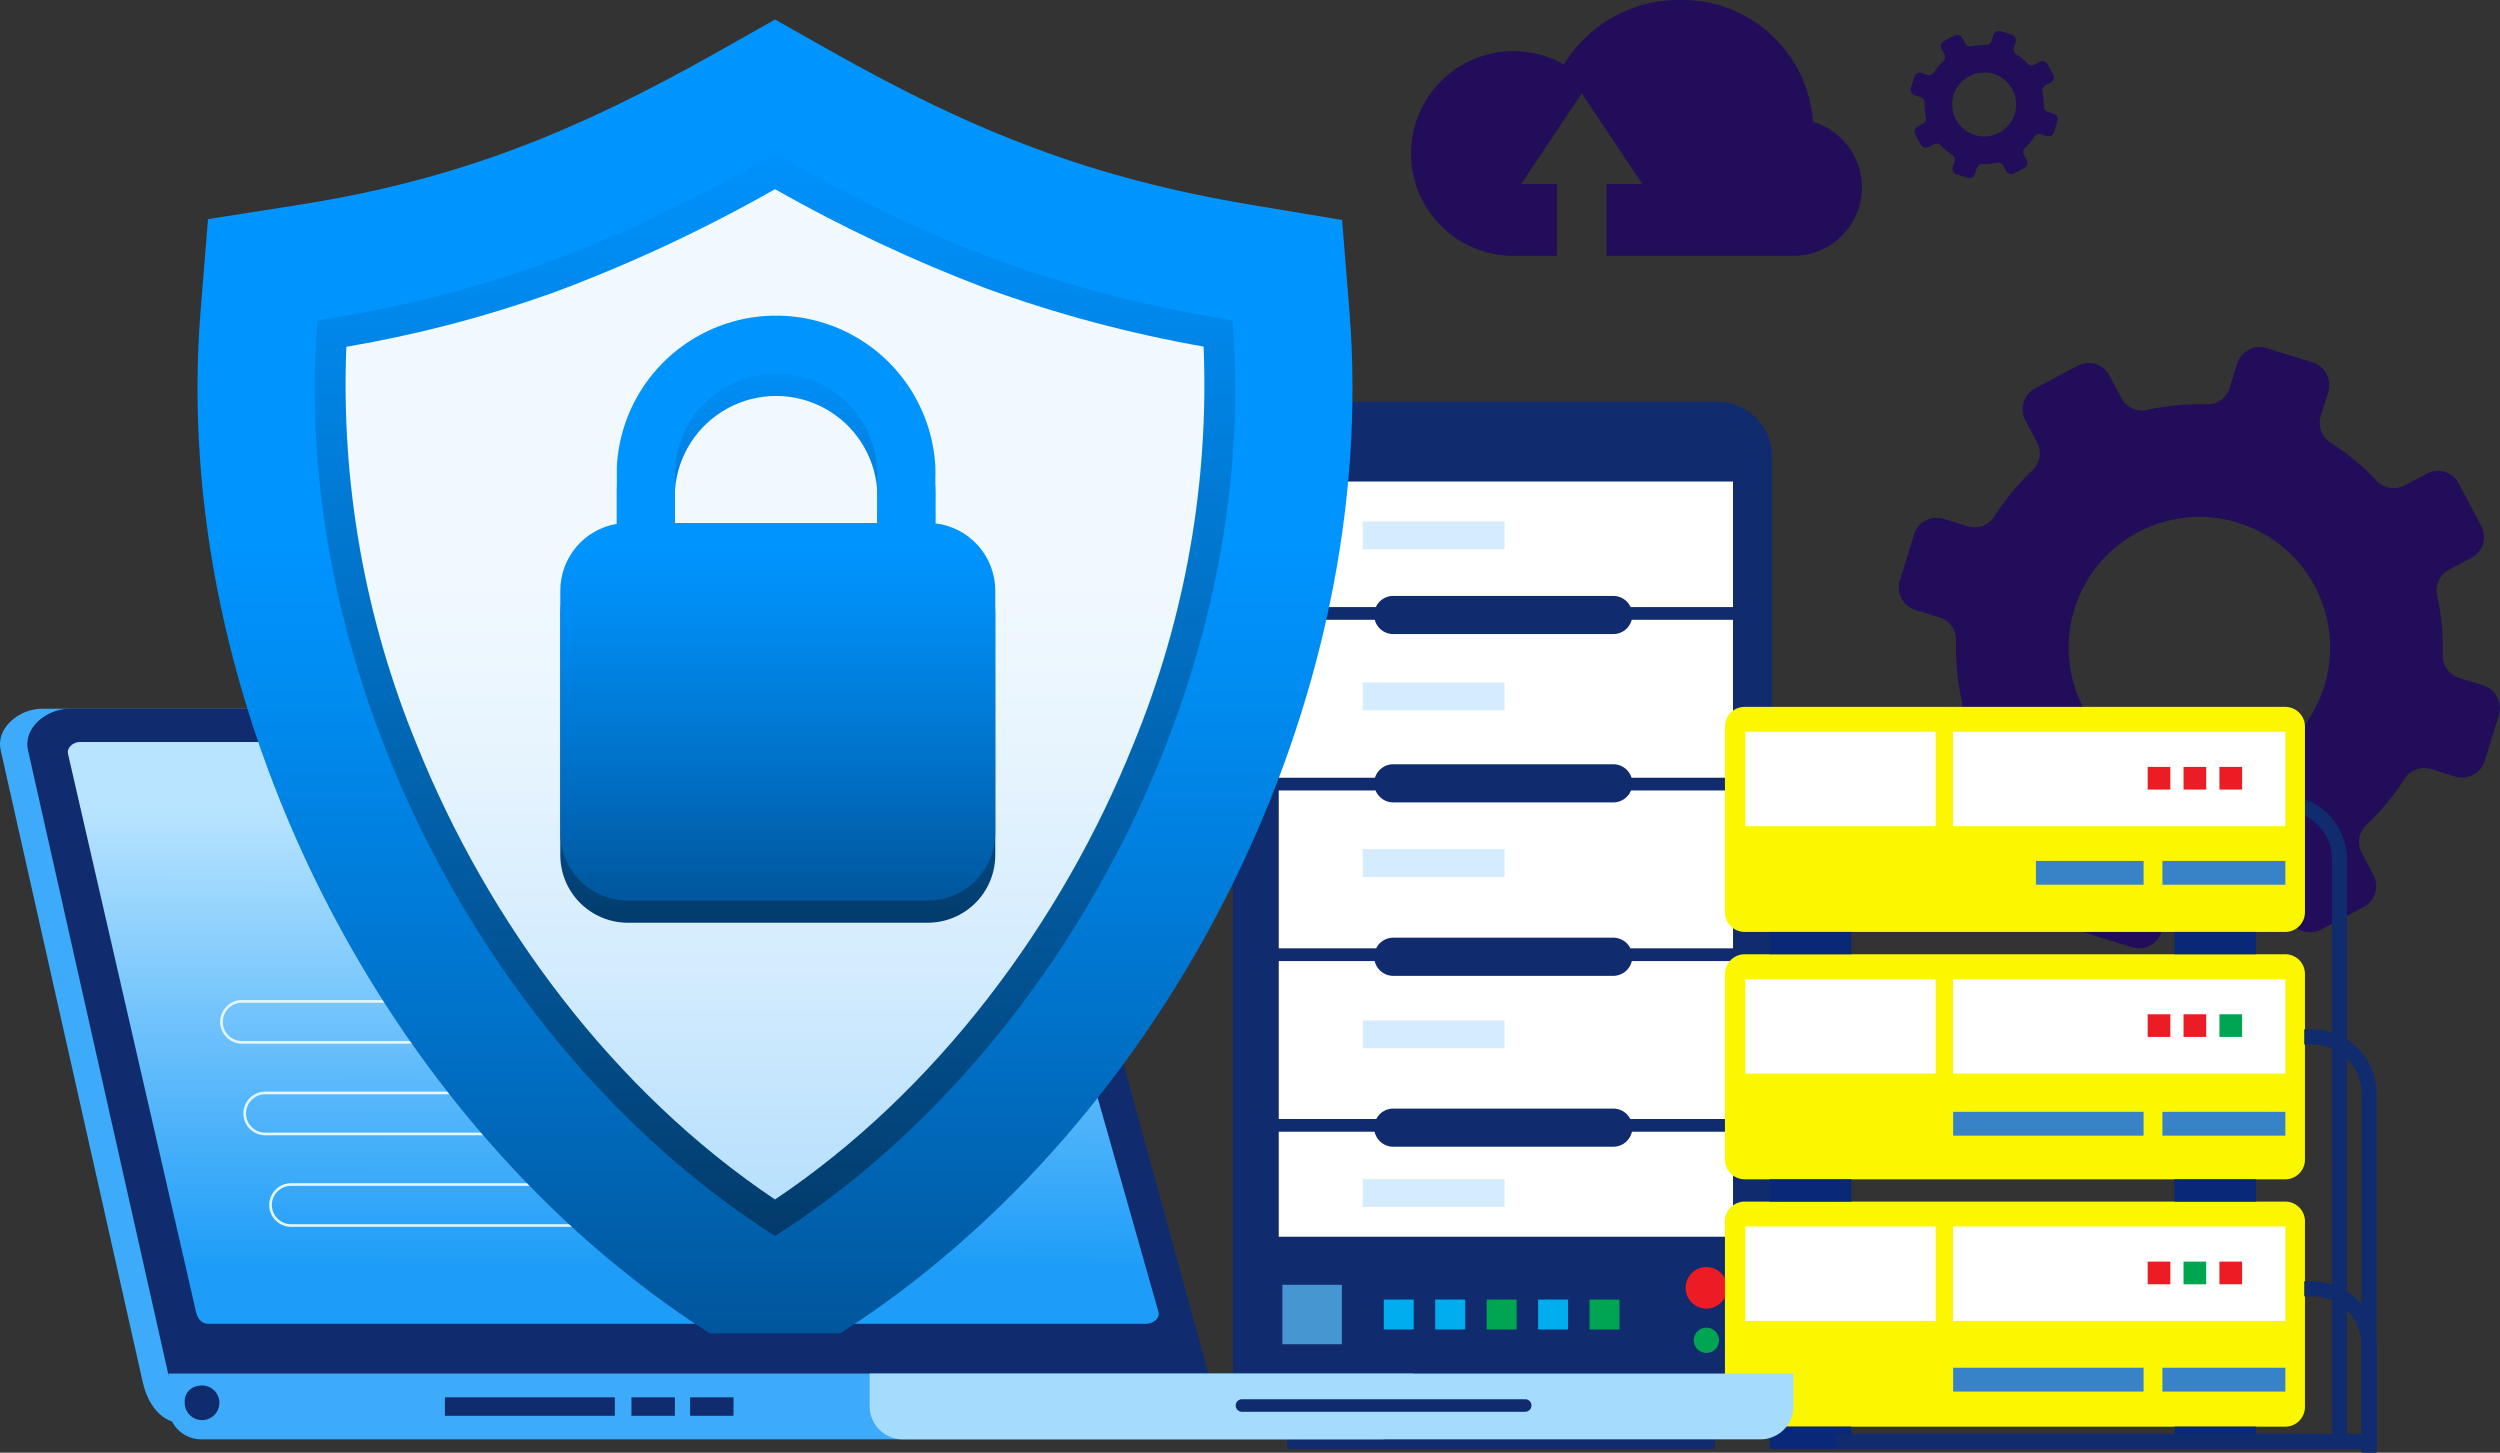 <svg xmlns="http://www.w3.org/2000/svg" xmlns:xlink="http://www.w3.org/1999/xlink" width="202.039" height="117.4" viewBox="0 0 202.039 117.4"><rect x="0" y="0" width="202.039" height="117.4" fill="#333333" stroke="none"/><defs><style>.a{fill:none;clip-rule:evenodd;}.b{fill:#210d59;}.b,.c,.i,.j,.k,.n,.q{fill-rule:evenodd;}.c,.e{fill:#102b6e;}.d{fill:#fff;}.f{fill:#4596d1;}.g{fill:#00adee;}.h,.j{fill:#00a551;}.i,.l{fill:#ec1c24;}.k{fill:#faf700;}.m{fill:#092978;}.n{fill:#3dabf9;}.o{clip-path:url(#a);}.p{fill:url(#b);}.q{fill:#a5dbfd;}.r{fill:#e4f5fb;}.s{clip-path:url(#c);}.t{fill:url(#d);}.u{clip-path:url(#e);}.v{fill:url(#f);}.w{clip-path:url(#g);}.x{fill:url(#h);}.y{fill:#d4ecfd;}.z{clip-path:url(#i);}.aa{clip-path:url(#k);}.ab{fill:#3882c8;}</style><clipPath id="a"><path class="a" d="M1007.945,963.638h73.394c.529,0,.817.453.962.962l12.808,45.095c.145.509-.433.962-.962.962H1018.29c-.529,0-.843-.446-.962-.962L1006.984,964.6c-.118-.516.433-.962.962-.962" transform="translate(-1006.967 -963.638)"/></clipPath><linearGradient id="b" x1="0.499" y1="0.899" x2="0.501" y2="0.11" gradientUnits="objectBoundingBox"><stop offset="0" stop-color="#1e9df8"/><stop offset="1" stop-color="#b9e4ff"/></linearGradient><clipPath id="c"><path class="a" d="M1119.471,673.738c-26.577-16.992-43.681-51.106-41.145-82.607l.6-7.438,7.371-1.16c12.932-2.035,22.436-5.939,33.8-12.346l4.653-2.624,4.653,2.624c11.423,6.442,20.9,10.195,33.883,12.359l7.292,1.216.593,7.368c2.536,31.5-14.568,65.615-41.145,82.607Z" transform="translate(-1078.078 -567.563)"/></clipPath><linearGradient id="d" x1="0.5" y1="0.397" x2="0.5" y2="1.094" gradientUnits="objectBoundingBox"><stop offset="0" stop-color="#0094ff"/><stop offset="0.176" stop-color="#008bf0"/><stop offset="0.511" stop-color="#0073cb"/><stop offset="0.965" stop-color="#004e8f"/><stop offset="1" stop-color="#004b8b"/></linearGradient><clipPath id="e"><path class="a" d="M1179.523,641.343c-12.677,7.149-22.87,11.232-36.978,13.452-2.32,28.819,13.9,59.325,36.977,73.978,23.074-14.653,39.3-45.159,36.978-73.978-14.372-2.4-24.3-6.3-36.978-13.452" transform="translate(-1142.325 -641.343)"/></clipPath><linearGradient id="f" x1="0.5" y1="-0.051" x2="0.5" y2="1" gradientUnits="objectBoundingBox"><stop offset="0" stop-color="#0094ff"/><stop offset="0.143" stop-color="#008bf1"/><stop offset="0.411" stop-color="#0175cc"/><stop offset="0.774" stop-color="#025292"/><stop offset="1" stop-color="#033b6b"/></linearGradient><clipPath id="g"><path class="a" d="M1159.181,673.3a76.351,76.351,0,0,0,5.672,32.111c5.8,14.449,15.932,28.063,28.967,36.8,13.035-8.734,23.165-22.348,28.967-36.8a76.349,76.349,0,0,0,5.672-32.128,104.226,104.226,0,0,1-17.516-4.68,122.931,122.931,0,0,1-17.123-8.041,123.12,123.12,0,0,1-18.006,8.394,99.087,99.087,0,0,1-16.634,4.344" transform="translate(-1159.094 -660.561)"/></clipPath><linearGradient id="h" x1="0.5" y1="1.937" x2="0.5" y2="0.381" gradientUnits="objectBoundingBox"><stop offset="0" stop-color="#1e9df8"/><stop offset="0.133" stop-color="#44adf9"/><stop offset="0.36" stop-color="#81c8fb"/><stop offset="0.569" stop-color="#b1ddfc"/><stop offset="0.752" stop-color="#d4ecfe"/><stop offset="0.902" stop-color="#e9f5fe"/><stop offset="1" stop-color="#f1f9ff"/></linearGradient><clipPath id="i"><path class="a" d="M1307.284,758.868a5.469,5.469,0,0,1,4.841,5.415V783.9a5.466,5.466,0,0,1-5.45,5.45h-24.252a5.466,5.466,0,0,1-5.45-5.45v-19.62a5.47,5.47,0,0,1,4.568-5.378v-4.612l.005-.111a12.89,12.89,0,0,1,25.732,0v.02q.014.29.014.58,0,.23-.009.461Zm-12.735,5.807A5.479,5.479,0,0,1,1297.1,775v9.055H1292V775a5.479,5.479,0,0,1,2.552-10.328Zm-8.312-5.841h16.35v-3.686c.005-.121.009-.242.009-.364s0-.244-.009-.365v-.013h0a8.194,8.194,0,0,0-16.349,0v4.429Z" transform="translate(-1276.973 -742.082)"/></clipPath><clipPath id="k"><path class="a" d="M1307.284,746.716a5.469,5.469,0,0,1,4.841,5.415v19.62a5.466,5.466,0,0,1-5.45,5.45h-24.252a5.466,5.466,0,0,1-5.45-5.45v-19.62a5.47,5.47,0,0,1,4.568-5.378v-4.612l.005-.111a12.89,12.89,0,0,1,25.732,0v.019q.014.29.014.581,0,.23-.009.461Zm-12.735,5.807a5.479,5.479,0,0,1,2.552,10.327v9.055H1292v-9.055a5.479,5.479,0,0,1,2.552-10.328Zm-8.312-5.841h16.35V743c.005-.121.009-.242.009-.364s0-.244-.009-.365v-.013h0a8.194,8.194,0,0,0-16.349,0v4.428Z" transform="translate(-1276.973 -729.93)"/></clipPath></defs><g transform="translate(-742.257 -385.126)"><path class="b" d="M2021.042,746.261l.949,1.795a1.891,1.891,0,0,1-.368,2.26,19.554,19.554,0,0,0-3.09,3.734,1.894,1.894,0,0,1-2.154.781l-1.942-.595a1.907,1.907,0,0,0-2.387,1.256l-1.146,3.718a1.909,1.909,0,0,0,1.263,2.385l1.941.6a1.893,1.893,0,0,1,1.339,1.859,19.493,19.493,0,0,0,.452,4.825,1.884,1.884,0,0,1-.972,2.072l-1.794.95a1.908,1.908,0,0,0-.8,2.578l1.819,3.439a1.907,1.907,0,0,0,2.577.8l1.795-.949a1.893,1.893,0,0,1,2.261.365,19.57,19.57,0,0,0,3.73,3.091,1.89,1.89,0,0,1,.784,2.155l-.6,1.941a1.9,1.9,0,0,0,1.261,2.383l3.716,1.148a1.908,1.908,0,0,0,2.385-1.262l.6-1.941a1.887,1.887,0,0,1,1.86-1.337,19.783,19.783,0,0,0,4.825-.453,1.888,1.888,0,0,1,2.074.969l.948,1.8a1.907,1.907,0,0,0,2.577.795l3.439-1.818a1.909,1.909,0,0,0,.795-2.578l-.948-1.794a1.9,1.9,0,0,1,.367-2.262,19.472,19.472,0,0,0,3.089-3.729,1.894,1.894,0,0,1,2.155-.786l1.941.6a1.906,1.906,0,0,0,2.385-1.261l1.147-3.714a1.911,1.911,0,0,0-1.262-2.387l-1.94-.6a1.892,1.892,0,0,1-1.338-1.863,19.551,19.551,0,0,0-.453-4.822,1.89,1.89,0,0,1,.97-2.076l1.794-.949a1.9,1.9,0,0,0,.8-2.577l-1.816-3.44a1.913,1.913,0,0,0-2.58-.794l-1.794.95a1.9,1.9,0,0,1-2.262-.368,19.577,19.577,0,0,0-3.729-3.089,1.892,1.892,0,0,1-.784-2.154l.6-1.94a1.91,1.91,0,0,0-1.261-2.388l-3.718-1.145a1.905,1.905,0,0,0-2.385,1.261l-.6,1.942a1.893,1.893,0,0,1-1.859,1.339,19.3,19.3,0,0,0-4.825.451,1.886,1.886,0,0,1-2.072-.97l-.952-1.8a1.9,1.9,0,0,0-2.577-.8l-3.439,1.818a1.9,1.9,0,0,0-.793,2.577m10.786,8.34a10.562,10.562,0,1,1-5.082,16.483A10.548,10.548,0,0,1,2031.829,754.6Z" transform="translate(-1115.108 -327.174)"/><path class="c" d="M1650.022,777.084H1684.8a4.416,4.416,0,0,1,4.4,4.4v73.487a4.416,4.416,0,0,1-4.4,4.4h-34.775a4.416,4.416,0,0,1-4.4-4.4V781.487a4.416,4.416,0,0,1,4.4-4.4" transform="translate(-803.74 -359.495)"/><rect class="d" width="37.74" height="62.058" transform="translate(845.086 423.53)"/><path class="e" d="M1663.887,820.794v-6.9h38.769v63.087h-38.769V820.794Zm10.282,3.373h17.782a1.547,1.547,0,0,1,1.4.9h8.274V814.927h-36.712v10.142h7.851A1.547,1.547,0,0,1,1674.169,824.167Zm0,13.605h17.782a1.549,1.549,0,0,1,1.474,1.088h8.2V826.1h-8.184a1.548,1.548,0,0,1-1.492,1.153h-17.782a1.548,1.548,0,0,1-1.492-1.153h-7.761V838.86h7.78A1.548,1.548,0,0,1,1674.169,837.772Zm0,14.016h17.782a1.548,1.548,0,0,1,1.383.862h8.294V839.889h-8.246a1.548,1.548,0,0,1-1.431.968h-17.782a1.548,1.548,0,0,1-1.431-.968h-7.823V852.65h7.87A1.547,1.547,0,0,1,1674.169,851.788Zm0,13.811h17.782a1.546,1.546,0,0,1,1.373.842h8.3V853.679h-8.175a1.548,1.548,0,0,1-1.5,1.194h-17.782a1.549,1.549,0,0,1-1.5-1.194h-7.751v12.762h7.88A1.546,1.546,0,0,1,1674.169,865.6Zm-9.254,10.358h36.712V867.47h-8.17a1.548,1.548,0,0,1-1.507,1.214h-17.782a1.548,1.548,0,0,1-1.507-1.214h-7.747v8.487Z" transform="translate(-819.315 -390.883)"/><rect class="f" width="4.804" height="4.805" transform="translate(845.896 488.956)"/><rect class="g" width="2.419" height="2.42" transform="translate(854.088 490.149)"/><rect class="g" width="2.42" height="2.42" transform="translate(858.245 490.149)"/><rect class="h" width="2.42" height="2.42" transform="translate(862.402 490.149)"/><rect class="g" width="2.42" height="2.42" transform="translate(866.56 490.149)"/><rect class="h" width="2.42" height="2.42" transform="translate(870.717 490.149)"/><path class="i" d="M1895.593,1251.526a1.678,1.678,0,1,1-1.678,1.678,1.678,1.678,0,0,1,1.678-1.678" transform="translate(-1015.435 -764.001)"/><path class="j" d="M1899.4,1284.761a1.02,1.02,0,1,1-1.021,1.02,1.02,1.02,0,0,1,1.021-1.02" transform="translate(-1019.24 -792.337)"/><rect class="e" width="34.565" height="2.34" transform="translate(846.282 499.882)"/><path class="k" d="M1917.071,1215.62h43.7a1.592,1.592,0,0,1,1.587,1.587v15.015a1.592,1.592,0,0,1-1.587,1.587h-43.7a1.592,1.592,0,0,1-1.587-1.587v-15.015a1.592,1.592,0,0,1,1.587-1.587" transform="translate(-1033.825 -733.387)"/><rect class="d" width="15.381" height="7.629" transform="translate(883.307 484.247)"/><rect class="d" width="26.856" height="7.629" transform="translate(900.092 484.247)"/><rect class="l" width="1.831" height="1.831" transform="translate(915.823 487.085)"/><rect class="h" width="1.831" height="1.831" transform="translate(918.722 487.085)"/><rect class="l" width="1.831" height="1.831" transform="translate(921.622 487.085)"/><rect class="m" width="6.602" height="1.801" transform="translate(885.273 500.421)"/><rect class="m" width="6.602" height="1.801" transform="translate(917.988 500.421)"/><path class="n" d="M973.185,945.4h74.889c1.837,0,2.853,1.568,3.339,3.339l14.023,51.087c.486,1.771-1.5,3.34-3.34,3.34H984.669c-1.837,0-2.937-1.548-3.34-3.34l-11.484-51.087c-.4-1.792,1.5-3.339,3.34-3.339" transform="translate(-227.534 -502.996)"/><path class="c" d="M988.162,945.4h74.889c1.837,0,2.854,1.568,3.34,3.339l14.023,51.087c.486,1.771-1.5,3.34-3.34,3.34H999.646c-1.837,0-2.937-1.548-3.34-3.34l-11.484-51.087c-.4-1.792,1.5-3.339,3.34-3.339" transform="translate(-240.303 -502.996)"/><g transform="translate(747.737 445.089)"><g class="o" transform="translate(0)"><rect class="p" width="88.389" height="47.019" transform="translate(-0.102 0)"/></g></g><path class="n" d="M1062.123,1309.9h100.616v2.66a2.668,2.668,0,0,1-2.66,2.66h-95.3a2.668,2.668,0,0,1-2.66-2.66Z" transform="translate(-306.256 -813.773)"/><path class="q" d="M1446.6,1309.9h74.658v2.66a2.668,2.668,0,0,1-2.66,2.66h-69.338a2.668,2.668,0,0,1-2.66-2.66Z" transform="translate(-634.06 -813.773)"/><path class="c" d="M1647.763,1323.981h22.889a.506.506,0,1,1,0,1.013h-22.889a.506.506,0,0,1,0-1.013" transform="translate(-805.136 -825.775)"/><path class="c" d="M1072.161,1316.665a1.4,1.4,0,1,1-1.094,1.368,1.254,1.254,0,0,1,1.094-1.368" transform="translate(-313.881 -819.538)"/><rect class="e" width="13.734" height="1.493" transform="translate(778.211 498.052)"/><rect class="e" width="3.508" height="1.493" transform="translate(793.289 498.052)"/><rect class="e" width="3.508" height="1.493" transform="translate(798.029 498.052)"/><path class="r" d="M1144.377,1205.759h-25.223a1.543,1.543,0,0,0-1.094.455h0a1.543,1.543,0,0,0,0,2.188h0a1.544,1.544,0,0,0,1.094.455h25.223a1.545,1.545,0,0,0,1.094-.455h0a1.544,1.544,0,0,0,0-2.188h0a1.544,1.544,0,0,0-1.094-.455m-25.223-.214h25.223a1.758,1.758,0,0,1,1.245.518h0a1.756,1.756,0,0,1,0,2.49h0a1.758,1.758,0,0,1-1.245.518h-25.223a1.757,1.757,0,0,1-1.245-.518h0a1.756,1.756,0,0,1,0-2.49h0A1.757,1.757,0,0,1,1119.154,1205.545Z" transform="translate(-353.376 -724.798)"/><path class="r" d="M1130.2,1155.555h-25.223a1.545,1.545,0,0,0-1.094.455h0a1.544,1.544,0,0,0,0,2.189h0a1.544,1.544,0,0,0,1.094.455H1130.2a1.544,1.544,0,0,0,1.094-.455h0a1.544,1.544,0,0,0,0-2.189h0a1.544,1.544,0,0,0-1.094-.455m-25.223-.214H1130.2a1.758,1.758,0,0,1,1.245.518h0a1.756,1.756,0,0,1,0,2.49h0a1.759,1.759,0,0,1-1.245.518h-25.223a1.759,1.759,0,0,1-1.245-.518h0a1.755,1.755,0,0,1,0-2.49h0A1.758,1.758,0,0,1,1104.976,1155.341Z" transform="translate(-341.289 -681.994)"/><path class="r" d="M1117.473,1105.349H1092.25a1.545,1.545,0,0,0-1.094.455h0a1.543,1.543,0,0,0,0,2.188h0a1.545,1.545,0,0,0,1.094.455h25.223a1.544,1.544,0,0,0,1.094-.455h0a1.544,1.544,0,0,0,0-2.188h0a1.544,1.544,0,0,0-1.094-.455m-25.223-.214h25.223a1.758,1.758,0,0,1,1.245.518h0a1.755,1.755,0,0,1,0,2.49h0a1.757,1.757,0,0,1-1.245.518H1092.25a1.758,1.758,0,0,1-1.245-.518h0a1.755,1.755,0,0,1,0-2.49h0A1.759,1.759,0,0,1,1092.25,1105.135Z" transform="translate(-330.438 -639.189)"/><g transform="translate(758.219 386.704)"><g class="s" transform="translate(0 0)"><rect class="t" width="97.913" height="106.175" transform="translate(-2.288 0)"/></g></g><g transform="translate(767.69 397.58)"><g class="u" transform="translate(0)"><rect class="v" width="78.596" height="87.43" transform="translate(-2.1 0)"/></g></g><g transform="translate(770.162 400.413)"><g class="w" transform="translate(0 0)"><rect class="x" width="70.397" height="81.646" transform="translate(-0.471 0)"/></g></g><path class="k" d="M1917.071,1080.01h43.7a1.591,1.591,0,0,1,1.587,1.587v15.015a1.591,1.591,0,0,1-1.587,1.587h-43.7a1.591,1.591,0,0,1-1.587-1.587V1081.6a1.592,1.592,0,0,1,1.587-1.587" transform="translate(-1033.825 -617.767)"/><rect class="d" width="15.381" height="7.629" transform="translate(883.307 464.257)"/><rect class="d" width="26.856" height="7.629" transform="translate(900.092 464.257)"/><rect class="l" width="1.831" height="1.831" transform="translate(915.823 467.095)"/><rect class="l" width="1.831" height="1.831" transform="translate(918.722 467.095)"/><rect class="h" width="1.831" height="1.831" transform="translate(921.622 467.095)"/><rect class="m" width="6.602" height="1.801" transform="translate(885.273 480.431)"/><rect class="m" width="6.602" height="1.801" transform="translate(917.988 480.431)"/><path class="k" d="M1917.071,944.4h43.7a1.592,1.592,0,0,1,1.587,1.587V961a1.592,1.592,0,0,1-1.587,1.587h-43.7a1.592,1.592,0,0,1-1.587-1.587V945.986a1.592,1.592,0,0,1,1.587-1.587" transform="translate(-1033.825 -502.146)"/><rect class="d" width="15.381" height="7.629" transform="translate(883.307 444.267)"/><rect class="d" width="26.856" height="7.629" transform="translate(900.092 444.267)"/><rect class="l" width="1.831" height="1.831" transform="translate(915.823 447.105)"/><rect class="l" width="1.831" height="1.831" transform="translate(918.722 447.105)"/><rect class="l" width="1.831" height="1.831" transform="translate(921.622 447.105)"/><rect class="m" width="6.602" height="1.801" transform="translate(885.273 460.442)"/><rect class="m" width="6.602" height="1.801" transform="translate(917.988 460.442)"/><rect class="y" width="11.459" height="2.245" transform="translate(852.388 440.282)"/><path class="b" d="M1751.718,560.995a8.23,8.23,0,0,1,4.076,1.073,10.863,10.863,0,0,1,9.361-5.208,10.591,10.591,0,0,1,10.767,9.845,5.529,5.529,0,0,1-1.661,10.828h-15.015v-5.8h2.891l-4.9-7.333-4.9,7.333h2.892v5.8h-3.518a8.269,8.269,0,0,1,0-16.538" transform="translate(-887.149 -171.733)"/><rect class="y" width="11.459" height="2.244" transform="translate(852.388 427.268)"/><g transform="translate(787.538 412.43)"><g class="z" transform="translate(0 0)"><rect class="v" width="35.152" height="47.271" transform="translate(0)"/></g></g><g transform="translate(787.538 410.638)"><g class="aa" transform="translate(0 0)"><rect class="t" width="35.152" height="47.272" transform="translate(0 0)"/></g></g><path class="c" d="M2014.377,1121.237h.682a5.175,5.175,0,0,1,5.161,5.161v28.741h-43.655v-1.212h42.443V1126.4a3.963,3.963,0,0,0-3.95-3.949h-.682Z" transform="translate(-1085.902 -652.917)"/><path class="c" d="M2233.077,1259.353h.682a5.175,5.175,0,0,1,5.161,5.161v8.687h-1.212v-8.687a3.962,3.962,0,0,0-3.949-3.949h-.682Z" transform="translate(-1304.602 -770.674)"/><path class="c" d="M2233.49,995.116a5.184,5.184,0,0,1,3.395,4.848V1047h-1.212v-47.04a3.936,3.936,0,0,0-1.161-2.789,3.983,3.983,0,0,0-1.022-.74Z" transform="translate(-1304.954 -545.387)"/><path class="b" d="M2019.776,575.277l.232.439a.463.463,0,0,1-.09.553,4.806,4.806,0,0,0-.756.914.463.463,0,0,1-.527.191l-.475-.146a.466.466,0,0,0-.584.307l-.28.91a.467.467,0,0,0,.309.584l.475.146a.463.463,0,0,1,.328.455,4.788,4.788,0,0,0,.111,1.181.461.461,0,0,1-.238.507l-.439.233a.466.466,0,0,0-.194.631l.445.841a.467.467,0,0,0,.63.195l.439-.232a.462.462,0,0,1,.553.089,4.826,4.826,0,0,0,.913.756.463.463,0,0,1,.192.527l-.146.475a.466.466,0,0,0,.309.583l.91.281a.467.467,0,0,0,.583-.309l.147-.475a.462.462,0,0,1,.455-.327,4.843,4.843,0,0,0,1.181-.11.461.461,0,0,1,.507.237l.232.439a.467.467,0,0,0,.631.194l.841-.445a.467.467,0,0,0,.195-.631l-.232-.439a.463.463,0,0,1,.09-.553,4.769,4.769,0,0,0,.756-.913.464.464,0,0,1,.527-.192l.475.147a.467.467,0,0,0,.583-.309l.281-.909a.467.467,0,0,0-.309-.584l-.474-.146a.463.463,0,0,1-.328-.456,4.786,4.786,0,0,0-.111-1.18.462.462,0,0,1,.237-.508l.439-.232a.466.466,0,0,0,.195-.631l-.445-.842a.468.468,0,0,0-.631-.195l-.439.233a.465.465,0,0,1-.554-.09,4.789,4.789,0,0,0-.912-.756.463.463,0,0,1-.192-.527l.147-.475a.467.467,0,0,0-.309-.584l-.91-.28a.467.467,0,0,0-.583.309l-.147.475a.463.463,0,0,1-.455.328,4.708,4.708,0,0,0-1.18.11.461.461,0,0,1-.507-.237l-.233-.44a.466.466,0,0,0-.63-.194l-.842.445a.466.466,0,0,0-.194.631m2.639,2.041a2.584,2.584,0,1,1-1.243,4.033A2.581,2.581,0,0,1,2022.415,577.318Z" transform="translate(-1120.611 -186.202)"/><rect class="y" width="11.459" height="2.244" transform="translate(852.388 480.422)"/><rect class="y" width="11.459" height="2.245" transform="translate(852.388 467.596)"/><rect class="y" width="11.459" height="2.245" transform="translate(852.388 453.749)"/><rect class="ab" width="15.391" height="1.924" transform="translate(900.102 495.662)"/><rect class="ab" width="9.933" height="1.924" transform="translate(917.016 495.662)"/><rect class="ab" width="15.391" height="1.924" transform="translate(900.102 474.981)"/><rect class="ab" width="9.933" height="1.924" transform="translate(917.016 474.981)"/><rect class="ab" width="8.7" height="1.924" transform="translate(906.793 454.701)"/><rect class="ab" width="9.933" height="1.924" transform="translate(917.016 454.701)"/></g></svg>